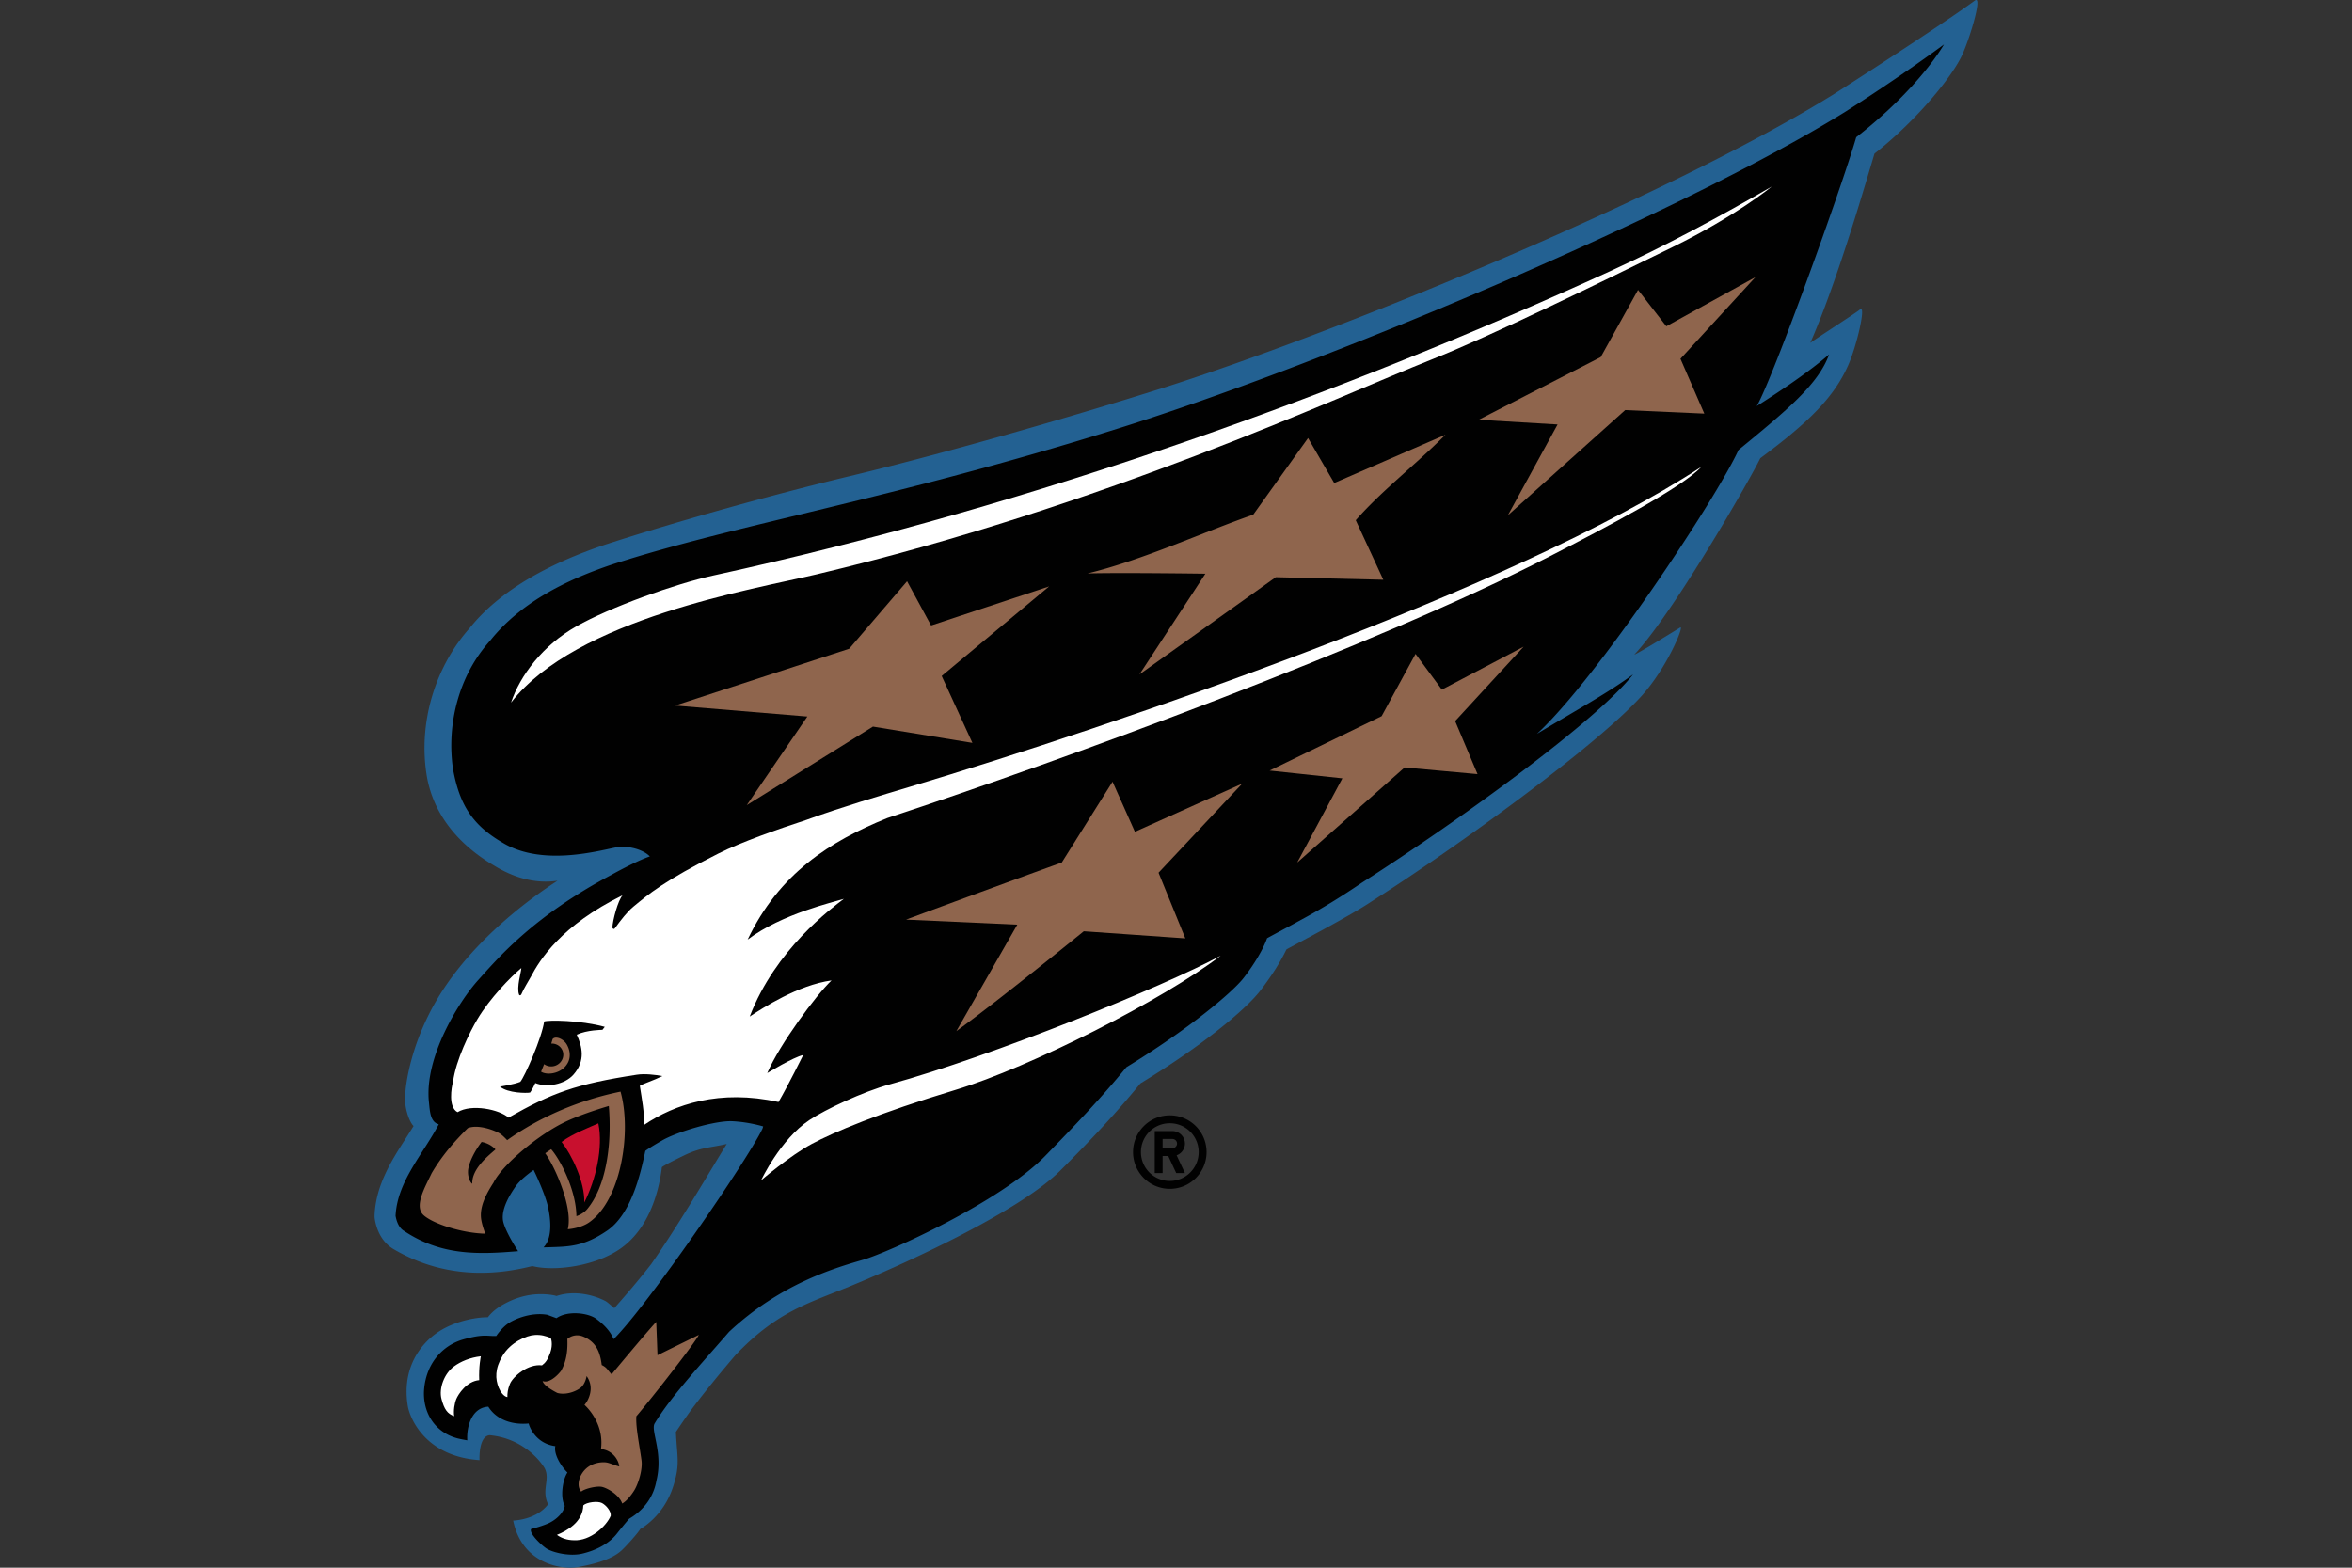 <svg xmlns="http://www.w3.org/2000/svg" viewBox="0 0 960 640" width="960" height="640" xml:space="preserve"><rect x="0" y="0" width="960" height="640" fill="#333333" stroke="none"/><path fill="#010101" d="M477.474 455.332c-8.282 0-15.005 6.714-15.005 15.001 0 8.278 6.723 15.001 15.005 15.001s14.995-6.723 14.995-15c0-8.288-6.713-15.002-14.995-15.002zm0 26.784a11.772 11.772 0 0 1-11.782-11.783c0-6.51 5.264-11.774 11.782-11.774 6.51 0 11.78 5.264 11.78 11.774 0 6.512-5.27 11.782-11.78 11.782zm6.164-15.26a5.085 5.085 0 0 0-5.09-5.082h-7.228v17.123h3.213v-6.954h2.306l3.246 6.954h3.553l-3.389-7.251a5.095 5.095 0 0 0 3.39-4.79zm-5.09 1.872h-4.015v-3.747h4.015c1.032 0 1.877.839 1.877 1.876a1.878 1.878 0 0 1-1.877 1.871z"/><path fill="#236192" d="M806.069.226c-11.761 8.646-43.704 29.381-57.845 38.395-68.73 42.49-203.651 97.739-275.932 120.505-28.525 8.985-81.438 24.674-125.153 35.176-37.898 9.102-76.236 20.29-99.71 27.906-24.75 8.267-44.055 19.575-55.745 34.226-13.755 15.477-20.85 37.723-17.663 59.249 2.42 16.355 12.851 29 27.759 37.752 7.108 4.355 16.04 7.585 25.785 6.105-6.795 4.414-29.606 19.704-45.2 42.244-15.444 22.324-16.818 43.353-16.844 43.5-1.029 5.592 1.403 12.72 3.29 14.396a262.77 262.77 0 0 1-3.2 5.077c-5.701 8.895-12.166 18.973-12.716 31.245a8.692 8.692 0 0 0 .126 1.907c1.256 6.957 4.828 10.393 7.566 12.012 22.727 13.42 44.75 9.936 56.69 6.945 9.089 2.286 25.847.097 36.182-7.279 11.24-8.02 15.4-22.451 16.693-33.074.993-.945 8.833-4.7 8.833-4.7 6.99-3.436 10.562-3.174 17.653-4.796-6.53 10.493-18.974 32.071-30.836 49.03-4.785 6.17-9.905 12.143-15.075 18.002-.581-.476-2.796-2.487-3.602-2.904-5.57-2.903-13.31-4.31-19.987-2.058a8.155 8.155 0 0 0-1.244-.32c-8.773-1.504-15.765 1.13-20.43 3.743-4.665 2.612-6.304 5.257-6.304 5.257-4.01-.081-13.225 1.248-20.424 6.09-7.198 4.84-14.808 14.782-12.293 30.121.767 4.68 6.93 20.604 29.288 22.11 0 0-.543-9.652 4.082-10.176 13.561 1.243 20.892 10.572 22.602 13.67 2.164 4.693-1.497 8.595 1.306 14.538-4.898 6.472-14.257 6.643-14.257 6.643 3.603 17.624 19.643 20.171 26.379 18.99 14.534-2.55 17.545-6.495 19.023-7.953 1.478-1.461 6.029-6.544 6.406-7.55.004-.011 9.53-4.952 13.524-17.506 2.854-8.973 1.593-11.487 1.076-22.166a385.766 385.766 0 0 1 5.13-7.464c5.59-7.664 12.7-16.294 19.198-23.913 16.527-17.327 28.87-20.864 45.278-27.499 21.76-8.798 70.069-30.665 87.214-47.75 13.552-13.508 23.72-24.568 32.782-35.66 24.067-14.598 42.902-29.848 49.25-38.27 4.97-6.592 7.928-11.438 10.355-16.432 4.3-2.393 26.4-13.928 34.805-19.624 34.766-22.172 91.478-63.233 110.135-83.84 10.33-11.407 17.439-28.608 15.834-27.983 0 0-16.75 10.386-18.805 11.116 16.192-17.128 48.239-73.312 51.426-80.19 19.955-14.835 30.085-24.893 35.903-38.006 3.449-7.767 7.503-25.054 4.763-22.692-1.673 1.44-18.222 12.04-20.258 13.615 11.386-25.913 23.442-68.246 26.221-77.274 17.449-13.748 31.703-31.47 35.718-40.142 3.288-7.101 8.54-24.765 5.248-22.344z"/><path fill="#010101" d="M456.765 174.811c-92.944 29.157-156.374 39.231-206.689 55.556-19.819 6.62-37.92 16.01-50.076 31.251-12.867 14.257-17.768 34.293-15.087 52.401 2.695 14.804 8.158 22.909 20.11 29.926 15.793 9.675 38.128 3.672 46.25 2.022 4.612-.938 11.168.685 13.963 3.664-5.549 1.844-15.611 7.475-15.611 7.475-32.221 17.115-46.48 34.197-54.434 42.99-7.954 8.793-22.07 31.544-20.112 49.887.383 3.594.505 8.132 4.008 8.982-6.145 11.855-16.989 23.307-17.623 37.422.424 2.346 1.394 4.94 3.426 6.114 15.169 10.136 30.143 9.666 46.58 8.293-2.806-4.347-5.884-9.897-6.213-12.876-.569-5.142 3.528-11.12 5.212-13.588 2.123-3.11 7.343-6.7 7.343-6.7s4.76 9.611 5.958 15.506c.605 2.984 2.27 11.804-1.923 16.104l1.609-.038c8.653-.28 14.578-.151 24.348-6.8 9.77-6.65 13.625-23.009 15.588-32.54 0 0 .815-.797 6.894-4.298 6.08-3.502 21.73-8.174 28.615-7.837 6.886.336 12.605 2.135 12.605 2.135-.096.317-.208.627-.296.943-6.362 13.217-47.216 72.55-60.774 85.914-1.164-3.041-3.816-5.909-7.086-8.331-3.271-2.423-11.666-3.474-16.22-.254l-3.755-1.394c-6.368-1.09-12.946 1.55-15.79 3.431-2.847 1.88-5.034 5.236-5.034 5.236-3.676.139-5.033-.946-13.362 1.374-8.328 2.32-15.026 9.505-16.051 20.01-.891 9.13 3.84 17.746 13.432 20.366 1.441.396 4.16.852 4.16.852-.364-5.235 1.637-13.38 8.582-13.735 3.688 5.892 10.679 7.431 16.474 6.85.679 2.69 3.818 8.357 10.877 9.25-.696 3.4 2.393 8.277 4.945 10.783-2.052 3.024-2.986 10.25-1.098 13.558-.247 2.132-2.53 5.009-5.946 6.82-2.555 1.354-7.801 2.69-7.801 2.69-.859 1.742 4.135 6.543 6.329 7.973 2.194 1.43 9.005 3.333 14.429 2.093 5.425-1.238 10.924-3.955 14.19-8.089 3.263-4.134 5.09-6.193 5.09-6.193 4.387-2.566 9.674-7.365 11.107-15.49 2.814-11.319-2.231-20.055-.804-23.245 6.542-11.023 20.12-25.57 30.474-37.568 20.794-19.388 42.395-25.846 54.652-29.402 10.569-3.067 56.137-23.707 74.405-42.43 11.479-11.763 22.702-23.46 33.105-36.188 24.87-15.172 43.085-30.307 47.89-36.487 4.487-5.771 8.13-12.066 9.537-16.18a990.394 990.394 0 0 1 8.1-4.366c.538-.279 1.105-.578 1.731-.923 1.027-.546 2.005-1.108 3.018-1.658.194-.103.402-.206.596-.309.09-.055.172-.108.26-.163 8.412-4.505 16.732-9.62 24.907-15.19 41.019-26.201 96.055-66.307 110.779-85.082-10.1 7.426-21.622 13.694-39.229 24.258 24.376-22.415 72.97-95.59 82.277-115.904 20.014-16.407 32.602-26.889 36.966-38.98-8.048 6.935-18.762 14.223-29.53 21.062 6.32-10.654 34.696-89.293 40.598-109.746 17.115-13.29 29.657-27.616 35.834-37.872-12.697 9.332-27.048 19.043-40.4 27.56C684.922 87.88 540.28 148.613 456.764 174.81z"/><g fill="#8F654D"><path d="m680.129 133.203 36.366-20.062-30.593 33.329 9.734 22.379-32.283-1.44-47.9 42.976 20.294-37.1-32.19-1.915 49.793-25.58 15.239-27.437zM380.027 255.353l48.195-15.958-43.86 36.569 12.54 27.317-40.593-6.651-51.508 32.066 24.732-36.174-53.978-4.485 71.059-23.186 23.615-27.56zM544.577 197.189l45.407-19.717c-11.833 11.944-25.907 22.716-36.616 34.907l11.254 24.304-43.901-1.042-55.632 39.685 26.898-41.108s-35.293-.499-48.117-.109c22.389-5.389 47.699-17.07 67.66-24.008l22.374-31.277 10.673 18.365zM588.516 281.537l33.373-17.532-27.956 30.372 9.137 21.657-29.765-2.716-43.834 38.81 18.434-34.382-29.686-3.165 45.709-22.21 13.845-25.418zM463.234 339.568l43.772-19.65-34.123 36.364 10.92 26.8-41.445-2.9s-34.11 27.775-52.01 40.775l24.875-43.477-45.411-2.06s44.806-16.58 63.558-23.297l20.73-33.002 9.134 20.447zM268.364 553.246l16.872-8.287c-1.373 3.028-18.63 25.124-25.51 33.23-.278 4.546 1.2 11.335 2.108 17.957.525 3.829-1.316 9.558-2.874 12.17-.463.776-2.684 4.197-4.997 5.496-1.117-3.354-5.745-6.2-8.205-6.79-1.969-.472-7.02.628-8.536 1.933-2.128-2.399-.843-6.83 2.023-9.426 2.87-2.593 6.74-2.7 8.175-2.5 1.432.2 3.496 1.21 5.339 1.64-.234-2.536-2.663-6.618-7.46-7.078 1.456-11.085-6.74-18.048-6.74-18.048 1.415-1.54 4.392-6.814.88-11.767 0 0-.459 3.019-2.261 4.603-1.804 1.582-6.117 3.295-9.697 2.282-1.858-.953-5.561-3.008-6-4.863 2.601 1.072 6.05-2.228 7.492-4.116 2.298-3.984 2.787-8.486 2.594-13.058 1.793-1.499 4.142-1.885 6.323-1.033 5.533 2.204 7.075 6.555 7.709 11.672 2.363 1.167 2.306 2.087 4.044 3.784 0 0 14.286-17.229 18.21-21.392l.511 13.591zM253.279 445.65c-16.799 3.442-32.803 10.227-46.278 19.819 0 0-1.66-1.835-2.875-2.63-1.882-1.23-8.83-4.025-13.183-2.282-5.564 5.496-10.644 11.378-14.74 18.37-2.536 5.386-7.313 13.414-3.39 17.081 3.922 3.667 16.226 7.49 25.267 7.633 0 0-1.154-2.885-1.626-5.558-.952-5.39 2.103-10.798 4.974-15.284 3.537-7.141 18.216-19.617 29.676-24.99 7.116-3.336 17.386-6.3 17.386-6.3 1.371 16.148-1.232 32.925-8.784 42.062-1.723 2.084-4.43 2.92-4.43 2.92-.148-10.907-6.76-23.328-10.315-27.32l-2.421 1.636c4.039 5.581 11.39 22.24 9.214 31.016 0 0 5.128-.285 8.731-2.811 13.057-9.16 17.38-37.033 12.794-53.362zm-60.512 37.604c-.916-.466-2.112-3.277-1.645-6.043.467-2.768 2.366-6.968 5.452-11.013 1.427.245 3.771 1.014 5.67 3.045-2.173 2.007-9.767 7.672-9.477 14.01zM229.635 429c.9 2.403-.406 5.112-2.917 6.05-1.63.611-3.366.319-4.631-.617a114.623 114.623 0 0 1-1.234 3.074c2.245 1.452 6.908.923 9.603-1.833 2.946-3.011 2.364-6.801.82-9.37-1.265-2.103-4.37-3.515-5.649-2.18-.026.029-.05.066-.077.096-.163.57-.34 1.176-.54 1.818 2.012-.087 3.909 1.05 4.625 2.962z"/></g><g fill="#FFF"><path d="M371.453 321.177c-11.844 3.556-28.06 8.342-42.294 13.521-11.57 3.776-26.596 9.05-35.97 13.766-22.322 11.23-28.604 16.682-34.678 21.685-2.484 2.046-5.147 5.5-7.525 8.775-.583.804-1.033-.212-1.033-.212.119-3.112 2.324-11.214 4.144-13.219-25.04 12.319-33.749 26.262-37.483 33.387-1.001 1.879-2.785 4.554-3.87 7.138-.565.668-.868.045-.868.045-1.12-2.994.894-9.278.922-10.873-4.449 3.728-12.817 12.322-17.905 20.828-3.072 5.133-8.838 16.728-9.983 25.616-.637 2.178-2.074 10.37 1.849 12.403 5.776-3.515 17.141-1.07 20.793 2.225 17.739-10.049 27.369-13.703 52.406-17.525 3.233-.494 7.398.006 10.404.564-3.42 1.726-7.872 3.129-9.212 3.973.88 5.698 1.82 10.359 1.754 15.958 12.439-8.409 30.85-14.635 54.858-9.339 3.914-6.733 10.075-19.193 10.075-19.193-4.018.855-14.668 7.371-14.668 7.371 4.957-11.57 19.804-31.737 26.239-37.823-13.761 1.928-27.99 11.184-33.401 14.745 10.496-27.425 33.357-44.19 38.412-48.037-4.186 1.335-25.26 6.074-39.261 16.626 12.812-26.938 33.556-40.13 57.027-49.63 72.59-23.92 199.378-70.38 270.124-106.705 23.826-12.233 54.647-28.47 62.08-36.635-76.656 50.142-239.693 105.577-322.936 130.565zm-125.569 99.25s-6.3.01-10.466 1.977c2.176 4.827 3.67 10.622-1.352 16.31-3.535 4.009-10.844 5.376-15.58 3.432 0 0-1.14 2.6-2.12 3.888-1.422.28-8.99.28-12.293-2.426 0 0 5.885-.93 8.298-1.962 1.773-2.062 8.81-17.926 9.736-24.632 1.675-.625 14.53-.603 24.735 2.193l-.958 1.22zM331.253 467.052c8.84-4.76 27.374-12.609 58.657-22.088 30.639-9.28 85.1-36.92 108.33-54.823-23.45 12.71-93.675 41.153-134.938 52.502-11.227 3.088-26.505 10.33-32.91 14.589-11.948 7.946-19.746 24.645-19.746 24.645s11.767-10.067 20.607-14.825zM224.58 552.275c-1.022 2.88-1.947 4.068-3.355 5.119-5.689-.704-11.836 4.533-13.082 7.572-.92 2.243-1.062 3.797-1.042 5.382-1.458-.204-2.81-2.056-3.533-3.823-1.433-3.504-1.659-7.74 1.59-13.097 3.244-5.357 9.522-8.226 13.176-8.435 2.479-.143 4.423.37 6.493 1.277 0 0 1.039 2.379-.246 6.005zM657.026 110.795c22.836-10.434 45.034-22.44 66.152-34.633 0 0-14.563 12.017-40.554 24.747-31.429 15.391-73.87 36.152-98.276 45.856-39.372 15.655-133.634 59.801-250.864 87.671-26.068 6.197-98.188 17.99-124.897 52.406 3.708-11.092 12.94-23.378 26.697-31.162 13.758-7.786 40.28-17.32 55.88-20.731 133.759-29.244 259.366-75.493 365.862-124.154zM195.6 563.427c-5.235.472-8.586 5.877-9.33 7.644-.747 1.765-1.233 4.784-.891 7.064-2.742-.934-4.061-2.78-5.182-7.031-1.12-4.25 1.083-10.306 5.06-13.241 2.78-2.062 6.678-3.69 11.004-4.16 0 0-.905 4.21-.66 9.724zM245.7 613.605c1.73.92 3.77 3.354 3.577 5.187-1.7 4.169-8.32 10.372-15.003 9.996-2.793-.018-5.089-.828-6.949-2.178 4.027-1.65 10.517-5.156 10.761-12.04 1.318-1.323 5.885-1.886 7.614-.965z"/></g><path fill="#C8102E" d="M244.214 458.598c2.088 9.944-1.104 23.242-5.73 32.307.249-8.326-5.127-19.465-9.26-24.713 4.095-3.216 11.939-6.195 14.99-7.594z"/></svg>
